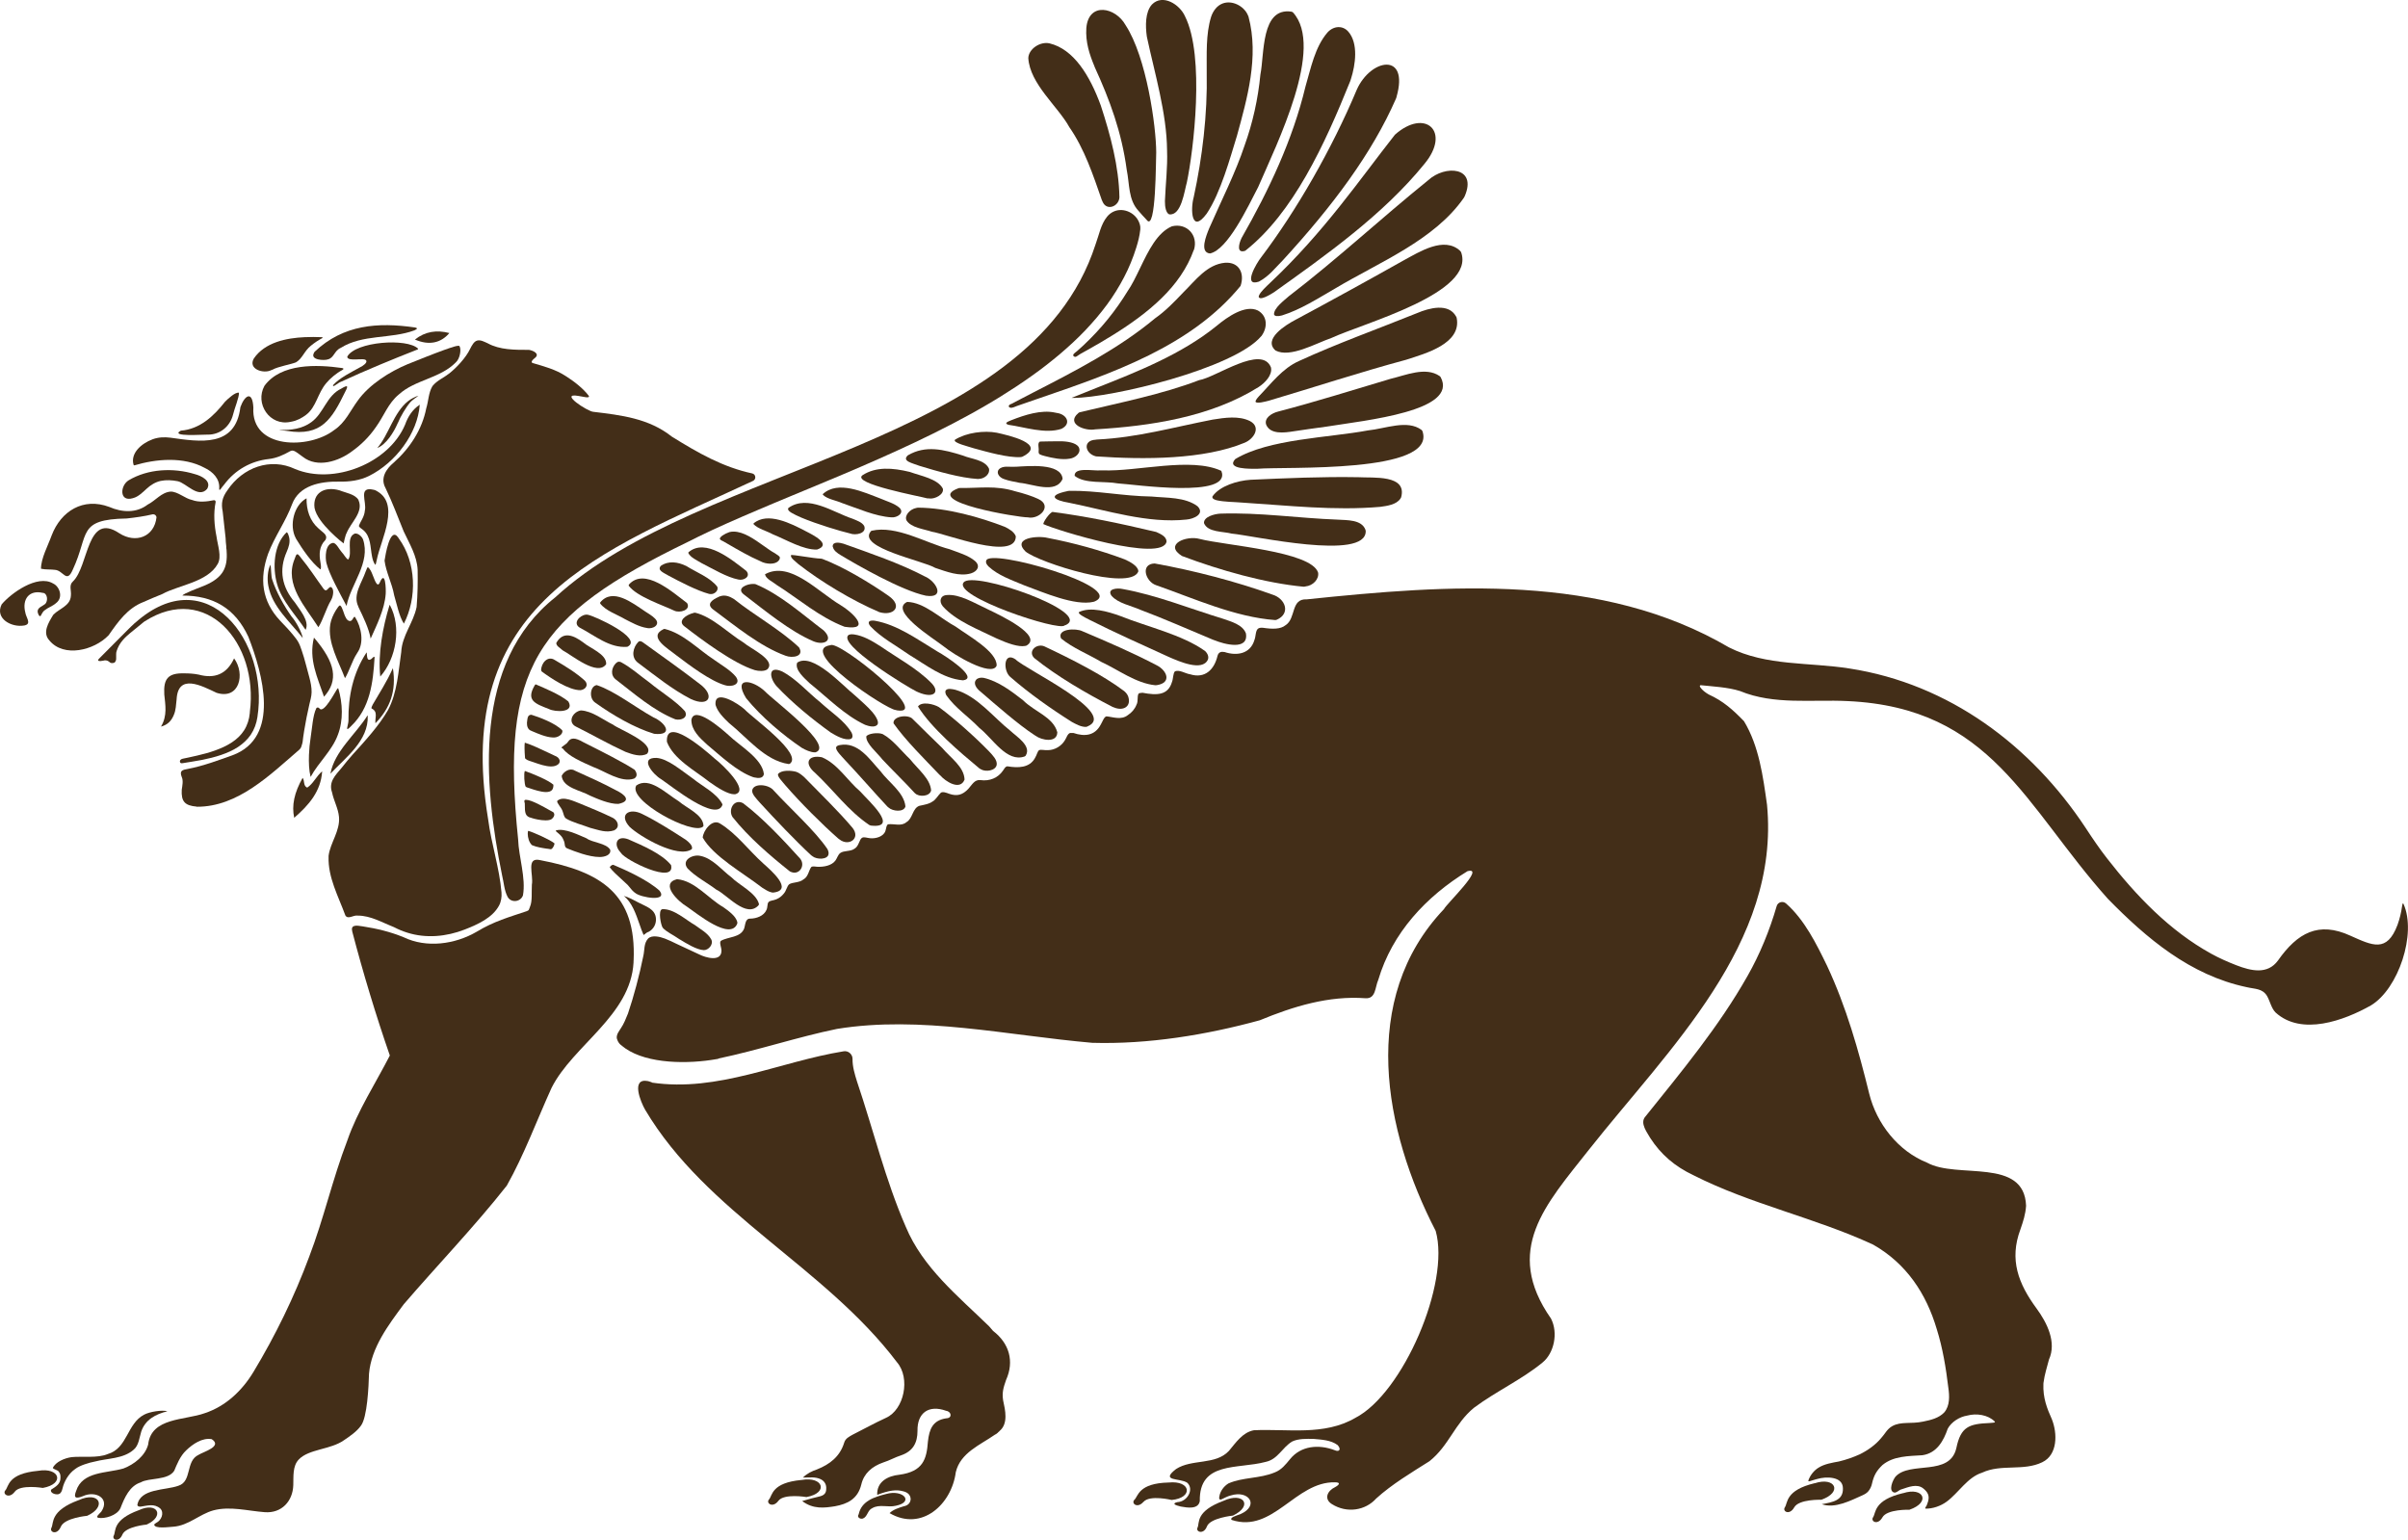 <svg viewBox="0 0 337.7 215.96" xmlns="http://www.w3.org/2000/svg" data-name="Layer 2" id="Layer_2">
  <defs>
    <style>
      .cls-1 {
        fill: #432e18;
      }
    </style>
  </defs>
  <g data-name="Layer 1" id="Layer_1-2">
    <g>
      <g>
        <path d="M124.62,113.27c.53.5,2.11.71,2.36-.16-.19-1.97-2.37-3.4-3.5-4.94-1.56-1.7-3.13-4.16-5.71-3.67-.32.06-.51.18-.52.37-.02.43.76,1.18,1.26,1.74,1.88,1.99,4.16,4.62,5.94,6.52l.17.14Z" class="cls-1"></path>
        <path d="M95.34,131.76c.9.55,2.36,1.46,3.36,1.5.64.02,1.43-.81,1.03-1.53-.49-.89-1.52-1.41-2.31-2.01-1.13-.61-2.94-2.32-4.56-2.2-.6.16-.18,2.24.08,2.6.5.58,1.54,1.04,2.17,1.5l.23.15Z" class="cls-1"></path>
        <path d="M183.07,82.25c1.06-.09,1.95-1.03,1.78-1.95-.98-3-13.06-3.79-16.6-4.71-1.85-.53-5.09.76-2.49,2.39,5.32,2.01,11.69,3.81,17.06,4.31l.25-.03Z" class="cls-1"></path>
        <path d="M153.5,9.36c2.16,4.71,3.8,9.18,4.51,14.43.42,2.09.21,4.22,1.65,5.78.33.41.84.93,1.14,1.26,1.36,1.9,1.29-8.73,1.35-9.46-.01-3.63-1.35-13.35-4.3-17.85-1.4-2.52-5.17-3.29-5.5.39-.14,2.01.47,3.77,1.07,5.23l.09.22Z" class="cls-1"></path>
        <path d="M160.86,5.26c1.06,4.97,2.77,10.63,2.81,15.83.09,2.41-.21,4.72-.3,7.12-.01.85.16,1.65.59,1.85,1.72.25,2.14-3.29,2.49-4.5.91-4.34,2.57-17.67-.27-23.29-.73-1.64-3.12-3.18-4.63-1.64-.97,1.07-.91,3.06-.73,4.4l.04.23Z" class="cls-1"></path>
        <path d="M154.62,28.28c.58,1.37,2.29.68,2.37-.6-.08-4.33-1.25-8.71-2.61-12.87-1.55-4.25-3.82-7.92-7.2-8.73-1.31-.29-2.92.78-2.97,2.06.21,3.63,4.18,6.81,5.75,9.69,2.13,3.05,3.35,6.75,4.56,10.23l.1.21Z" class="cls-1"></path>
        <path d="M174.99,2.1c-.54-1.25-2.19-2.12-3.53-1.61-.78.29-1.33,1.03-1.61,1.86-.77,2.49-.6,5.26-.62,7.87.12,5.81-.62,11.89-1.82,17.42-.47,1.69-.36,5.27,1.83,2.31,1.97-2.97,3.27-7.8,4.23-10.9,1.41-5.15,3.13-11.08,1.62-16.72l-.1-.23Z" class="cls-1"></path>
        <path d="M137.55,107.89c.65.41,2.08.23,2.23-.63.09-.69-.6-1.36-1.07-1.87-1.95-2.02-4.85-4.6-7.03-6.21-.72-.44-2.43-.84-2.94-.09,1.87,3.03,5.89,6.42,8.62,8.69l.19.11Z" class="cls-1"></path>
        <path d="M110.96,122.3c1.11.47,2.05-.88,1.25-1.88-2.4-2.65-5.2-5.65-8-7.77-1.24-.66-2.13.86-1.49,1.93,2.28,2.87,5.28,5.43,8.04,7.63l.19.09Z" class="cls-1"></path>
        <path d="M113.92,120.08c.66.52,2.14.49,2.27-.26.05-.23-.02-.49-.16-.75-1.73-2.56-5.2-5.66-7.52-8.19-.67-.87-2.79-1.1-3.02-.05-.09.51.57,1.18,1.12,1.8,2.14,2.34,4.96,5.3,7.15,7.33l.18.12Z" class="cls-1"></path>
        <path d="M117.74,117.74c1.28,1.01,3-.13,1.82-1.63-2.02-2.39-4.51-4.79-6.78-7.12-.33-.29-.71-.61-1.12-.74-.72-.2-2.09-.28-2.55.32-.1.34.56,1,1.07,1.62,2.11,2.43,5.07,5.39,7.38,7.42l.18.13Z" class="cls-1"></path>
        <path d="M106.44,126.81c-.36-1.58-2.91-2.75-3.87-3.77-1.29-.94-2.62-2.67-4.36-3-1.05-.25-2.72.6-1.77,1.78,1.14,1.18,2.78,2.01,3.99,2.94,1.55.72,4.23,4.11,5.96,2.2l.05-.15Z" class="cls-1"></path>
        <path d="M108.41,125.19c3.01-.32-.37-3.18-1.34-4.06-2.05-1.83-3.77-4.22-6.11-5.64-1.14-.68-2.36,1.07-2.41,1.99,1.5,2.64,5.6,4.91,8.34,7.02.39.25.88.57,1.31.66l.21.03Z" class="cls-1"></path>
        <path d="M122.12,115.79c4.09.46-.37-3.52-1.48-4.78-1.8-1.53-3.16-3.87-5.37-4.8-2.02-.39-2.52.9-.96,2.19,2.6,2.44,4.66,5.33,7.6,7.31l.21.08Z" class="cls-1"></path>
        <path d="M143.85,105.97c.84-1.36-1.27-2.64-2.15-3.47-2.39-1.89-4.62-4.86-7.7-5.75-.44-.1-1.14-.27-1.38.1-.09.16-.04.39.09.66,1.32,1.86,3.05,2.93,4.64,4.59,1.84,1.42,3.84,4.91,6.36,3.99l.14-.11Z" class="cls-1"></path>
        <path d="M131.87,108.76c.69.82,2.78,2.19,3.4.58-.06-1.8-1.97-3.05-3.14-4.44-1.45-1.39-2.75-2.69-4.11-4.03-.57-.72-2.83-.46-2.71.58,1.65,2.36,4.49,5.16,6.41,7.18l.15.14Z" class="cls-1"></path>
        <path d="M103.41,129.35c-.21-.89-1.26-1.6-1.99-2.13-2.05-1.16-3.98-3.7-6.48-3.91-2.46.63.21,3.16,1.35,3.82,1.42.96,6.14,4.89,7.11,2.4v-.18Z" class="cls-1"></path>
        <path d="M128.33,111.26c.53.56,2.09.47,2.25-.41-.13-1.63-1.79-2.91-2.96-4.37-1.36-1.31-2.39-2.72-3.83-3.52-.71-.28-2.1-.06-2.3.33-.06,1.01,1.53,2.28,2.24,3.21,1.28,1.38,3.46,3.5,4.5,4.67l.1.1Z" class="cls-1"></path>
        <path d="M181.14,1.64c-4.32-.67-3.8,5.92-4.38,8.81-.33,3.44-1.09,6.82-2.2,9.9-1.28,3.87-3.28,7.78-4.98,11.67-.41,1-1.4,3.39.11,3.53,2.49-.53,5.29-6.49,6.75-9.3,2.62-6.07,9.39-19.64,4.87-24.53l-.17-.08Z" class="cls-1"></path>
        <path d="M164.07,92.21c1.29.55,4.53,2,5.32.32.16-.39,0-.85-.39-1.22-3.2-2.3-8.1-3.39-11.88-4.91-1.72-.62-4.18-1.35-5.81-.55-.15.24.62.65,1.5,1.09,3.35,1.7,7.84,3.71,11.06,5.18l.21.09Z" class="cls-1"></path>
        <path d="M201.89,52.74c-1.97-1.35-4.74-.11-6.87.39-4.98,1.49-10.86,3.32-15.76,4.59-.9.22-2.03.91-1.68,1.87.59,1.35,2.5,1.12,3.85.9,1.49-.23,3.02-.44,4.57-.65,5.58-.9,18.61-2.19,16.03-6.96l-.13-.13Z" class="cls-1"></path>
        <path d="M204.78,35.19c-2.25-2.1-5.71.13-7.95,1.34-4.92,2.77-10.33,5.74-15.16,8.33-1.37.72-4.59,2.71-2.79,4.3,2.04,1.08,5.61-.99,7.82-1.75,4.67-2.15,20.3-6.32,18.2-12.06l-.13-.16Z" class="cls-1"></path>
        <path d="M204.19,44.37c-1.05-1.9-3.76-1.18-5.45-.46-5.49,2.22-11.14,4.23-16.56,6.72-2.35,1.04-3.9,3.17-5.62,4.94-.35.39-.55.68-.46.81.21.25,1.34-.05,1.84-.18,6.38-1.89,12.78-4,19.25-5.74,2.72-.88,7.84-2.26,7.09-5.91l-.09-.19Z" class="cls-1"></path>
        <path d="M199.36,60.3c-1.99-1.49-5.09-.17-7.53.07-5.49,1.03-13.92,1.18-18.6,4.02-1.34,1.46,2.18,1.36,3.06,1.36,3.96-.34,25.3.72,23.19-5.3l-.12-.15Z" class="cls-1"></path>
        <path d="M176.51,41.57c.07.71,1.65-.26,2.11-.55,7.31-5.21,15.39-10.93,21.14-18.03,3.77-4.53.12-7.87-4.13-4.1-4.94,6.27-9.9,13.62-17.51,20.78-.52.51-1.33,1.22-1.56,1.78l-.03.13Z" class="cls-1"></path>
        <path d="M189.45,11.1c.65-2.02,1.07-5.01-.36-6.66-.78-.9-2.06-.83-2.92.11-1.78,2.07-2.33,5.02-3.09,7.59-1.79,7.47-5.13,14.54-8.96,21.24-.42.87-.71,2.21.52,1.79,6.74-5.32,11.13-14.88,14.73-23.82l.08-.26Z" class="cls-1"></path>
        <path d="M205.42,27.5c1.77-4.13-2.77-4.39-5.12-2.23-6.6,5.33-12.83,11.13-19.57,16.29-.68.61-2.08,1.64-2.06,2.53.07.28.53.31,1.12.15,2.6-.81,5.01-2.37,7.37-3.73,6.27-3.75,14-6.8,18.14-12.78l.12-.23Z" class="cls-1"></path>
        <path d="M195.85,13.59c1.81-6.33-3.62-5.39-5.57-1.02-3.48,8.3-8.46,16.97-13.41,23.51-.64.79-2.66,4.2-.32,3.42,1.47-.8,2.19-1.83,3.37-3.01,7.02-7.65,12.5-15,15.85-22.65l.09-.25Z" class="cls-1"></path>
        <path d="M196.49,69.78c.91-3.26-3.94-2.72-6-2.85-5.13-.09-10.16.14-15.1.36-1.85.12-4.31.85-5.35,2.33-.08.25.13.42.57.54,1.1.25,2.4.23,3.56.33,6.42.4,12.94,1.16,19.38.6.98-.13,2.29-.31,2.84-1.15l.09-.16Z" class="cls-1"></path>
        <path d="M156.25,99.23c1.24.52,2.45-.1,1.97-1.54-.1-.28-.3-.53-.55-.75-2.98-2.26-7.55-4.57-11.24-6.3-1.09-.42-2.32.71-1.39,1.65,3.14,2.53,7.15,4.88,10.99,6.86l.22.08Z" class="cls-1"></path>
        <path d="M145.27,103.22c.77.58,2.97,1.05,3.01-.51-.56-2.14-3.22-2.9-4.8-4.49-1.6-1.24-3.45-2.68-5.54-3.15-.42-.07-.82.02-1.04.26-.42.46-.05,1.16.58,1.65,2.21,1.9,5.31,4.63,7.61,6.13l.18.11Z" class="cls-1"></path>
        <path d="M162.26,96.09c2.12-.34,1.38-2.07-.04-2.78-3.37-1.76-6.81-3.25-10.43-4.78-.88-.45-3.61-.36-2.98,1.02,1.66,1.36,3.85,2.22,5.62,3.28,2.35,1.07,4.88,3.02,7.6,3.28l.24-.02Z" class="cls-1"></path>
        <path d="M170.3,89.79c1.37.57,4.83,1.5,4.43-.95-.46-1.25-2.09-1.66-3.25-2.07-4.46-1.35-9.29-3.31-14.04-4.16-.73-.17-2.26-.05-1.56.95.91,1.06,2.76,1.39,4.05,1.97,3.19,1.19,6.94,2.84,10.12,4.17l.26.1Z" class="cls-1"></path>
        <path d="M152.43,101.92c4.63-1.81-8.72-8.08-10.01-9.44-1.7-1.16-1.76,1.61-.74,2.46,2.59,2.27,5.67,4.44,8.63,6.31.61.33,1.26.69,1.92.7l.21-.02Z" class="cls-1"></path>
        <path d="M191.49,74.3c-.54-1.45-2.6-1.33-3.93-1.42-5.45-.2-10.94-1.03-16.42-.84-.84.04-2.36.45-2.29,1.33.51,1.31,2.68,1.15,3.88,1.47,2.96.26,18.86,3.89,18.8-.35l-.04-.19Z" class="cls-1"></path>
        <path d="M179.06,86.92c1.98-.87,1.23-2.99-.66-3.54-5.13-1.84-10.93-3.35-16.47-4.35-2.06.06-1.28,2.55.19,3.04,5.31,1.86,11.07,4.49,16.74,4.9l.2-.05Z" class="cls-1"></path>
      </g>
      <g>
        <path d="M86.16,116.44c.83-.43.49-1.36-.21-1.73-1.28-.63-3.45-1.54-4.52-1.97-.84-.31-2.5-1.18-3.29-.4-.07.31.61.92.77,1.47.18.48.17.78.49,1,.82.51,2.38.92,3.37,1.3,1.27.32,2.22.74,3.4.34Z" class="cls-1"></path>
        <path d="M128.51,71.24c-.93.18-1.7,1.08-1.38,1.75.65,1.03,2.38,1.19,3.52,1.58,1.98.28,11.77,4.16,11.81.66-.21-.62-.95-1.06-1.57-1.35-3.41-1.32-8.07-2.66-12.16-2.68l-.22.04Z" class="cls-1"></path>
        <path d="M100.82,83.7c-1.05.46-1.74,1.05-.84,1.76,3.16,2.34,6.65,5.24,10.22,6.52.91.35,2.65.11,1.85-1.19-2.63-2.49-6.27-4.49-9.1-6.76-.6-.38-1.26-.64-1.93-.41l-.21.07Z" class="cls-1"></path>
        <path d="M142.31,65.47c-.73.05-1.71-.22-2.25.39-.34.43,0,1.08.74,1.33.65.25,1.44.37,2.2.53,1.78.14,5.07,1.62,6.02-.56-.2-2.27-4.91-1.78-6.48-1.7h-.22Z" class="cls-1"></path>
        <path d="M115.13,78.35c-1.05-.02-4.02-.61-4.2-.49-.12.4.67.9,1.01,1.24,3.19,2.49,7.51,5.1,11.39,6.76,2,.59,3.37-.84,1.27-2.3-2.68-1.87-6.36-4.07-9.27-5.17l-.2-.04Z" class="cls-1"></path>
        <path d="M116.8,76.7c.11.53.64.89,1.13,1.18,2.04,1.23,8.46,4.95,11.92,5.67,2.82.42,1.43-2.07-.19-2.72-3.5-1.84-7.73-3.27-11.36-4.57-.54-.17-1.5-.32-1.52.33v.12Z" class="cls-1"></path>
        <path d="M134.43,68.47c-5.18,1.9,8.54,4.13,9.71,4.09,1.61.36,3.56-1.63,1.44-2.59-.78-.37-2-.77-3.22-1.07-2.76-.85-4.93-.42-7.68-.46l-.24.02Z" class="cls-1"></path>
        <path d="M122.11,74.54c-1.9,2.28,7.4,4.11,9.05,5.11,1.58.52,3.36,1.25,5.01.77.92-.29,1.36-1.04.56-1.74-.96-.81-2.39-1.2-3.56-1.65-3.35-.87-7.43-3.39-10.94-2.59l-.14.1Z" class="cls-1"></path>
        <path d="M147.97,57.87c-1.95-.43-4.27.33-6.13,1.06-.6.24-1.05.44-.42.65,2.27.31,5.13,1.32,7.43.57,1.47-.72.75-2.05-.63-2.23l-.25-.05Z" class="cls-1"></path>
        <path d="M145.66,63.37c-.02.36.23.42.89.6.99.26,2.38.56,3.47.36.81-.1,1.7-.86,1.24-1.66-.41-.59-1.6-.78-2.57-.78-1.03.02-1.97,0-2.85.04-.39.2-.11.91-.18,1.29v.16Z" class="cls-1"></path>
        <path d="M83.57,96.12c-.81.21-1.01,1.86-.05,2.46,2.33,1.67,5.42,3.5,8.22,4.34,2.77.29,1.62-1.56-.09-2.3-2.51-1.38-5.44-3.7-7.96-4.53l-.13.02Z" class="cls-1"></path>
        <path d="M110.53,71.34c-.12.36.75.77,1.86,1.26,2.18.92,5.5,1.91,6.82,2.22.76.31,2.38,0,1.99-1.04-.29-.54-1.08-.79-1.67-1.04-2.6-.84-6.23-3.45-8.96-1.5l-.05.1Z" class="cls-1"></path>
        <path d="M100.95,75.55c0,.11.16.24.44.35l.21.12.45.26c1.43.83,3.05,1.77,4.56,2.42.41.23.92.36,1.41.36.31,0,1.07-.06,1.32-.65.08-.3.01-.35-.37-.61-.09-.06-.18-.13-.29-.2-.46-.24-1-.63-1.58-1.04-1.32-.94-2.81-2-4.22-2-.2,0-.4.02-.59.07-.7.24-1.34.67-1.34.93Z" class="cls-1"></path>
        <path d="M105.69,73.53c.62.64,1.82.93,2.67,1.4,2.02.82,4.28,2.2,6.22,2.15,2.14-.72-.54-2.04-1.55-2.56-2.08-1.09-5.39-2.79-7.36-1.1l.02.11Z" class="cls-1"></path>
        <path d="M115.41,69.4c.61.61,1.78.76,2.69,1.16,2.19.75,4.67,1.87,6.91,2,.81.08,1.92-.63,1.09-1.38-.7-.59-1.72-.86-2.56-1.23-2.45-.93-6.01-2.62-8.15-.65l.02.1Z" class="cls-1"></path>
        <path d="M130.31,69.92c.82.1,2.13-.58,1.91-1.4-.73-1.37-3.06-1.76-4.63-2.33-2.43-.59-4.75-.76-6.63.46-1.62,1.19,8.27,3,9.09,3.25h.26Z" class="cls-1"></path>
        <path d="M84.16,84.63c.76,1.04,2.47,1.59,3.49,2.21.9.45,1.95,1.07,3.08,1.24.86.2,1.97-.48,1.13-1.32-.37-.39-.92-.69-1.38-1-1.83-1.23-4.58-3.38-6.31-1.26v.12Z" class="cls-1"></path>
        <path d="M88.17,82.15c1.14,1.54,4.79,2.73,6.39,3.5.74.37,2.37-.07,1.8-1.06-2.08-1.57-5.99-5.08-8.18-2.58v.13Z" class="cls-1"></path>
        <path d="M99.63,83.32c.53.06,1.17-.45.97-1.02-1-1.31-2.97-2.04-4.34-2.91-1.2-.58-2.48-.78-3.58-.03-.54.62.34.94,1.01,1.34,1.67.9,4.08,2.15,5.76,2.6l.19.02Z" class="cls-1"></path>
        <path d="M96.53,77.57c.31.62,1.17.99,1.86,1.41,1.6.81,3.53,1.98,5.15,2.3.75.19,1.8-.41,1.13-1.2-1.98-1.53-5.74-4.7-8.13-2.61v.11Z" class="cls-1"></path>
        <path d="M82.16,86.21c-.87.09-1.88,1.19-.86,1.82,2.14,1.11,4.17,2.89,6.67,2.69,2.41-1.15-4.74-4.42-5.6-4.51h-.21Z" class="cls-1"></path>
        <path d="M143.35,64.07c3.66-1.79-2.07-3.05-3.57-3.38-1.75-.33-4.23-.03-5.85.98-.38.43,1.88.95,2.69,1.22,1.95.53,4.73,1.33,6.53,1.22l.2-.04Z" class="cls-1"></path>
        <path d="M137.35,67.16c.79-.04,1.56-.76,1.33-1.47-.63-1.23-2.44-1.29-3.62-1.79-2.75-.87-5.26-1.49-7.74-.04-.89.82.63,1.09,1.64,1.48,2.48.76,5.75,1.7,8.17,1.84l.22-.02Z" class="cls-1"></path>
        <path d="M73.86,110.42c.12.04.26.08.4.13.67.23,1.6.54,2.31.54.38,0,.65-.09.82-.26.16-.16.23-.42.22-.77-.72-.65-2.86-1.52-4-1.93-.18.31-.07,1.88.11,2.2l.14.09Z" class="cls-1"></path>
        <path d="M78.01,90.23c.1.43.33.48.91.99,1.26.65,4.88,3.71,6.09,1.93.08-1.42-2.29-2.23-3.25-3.07-1.27-.93-2.75-1.62-3.72.05l-.03.1Z" class="cls-1"></path>
        <path d="M84.11,120.2c.65,0,1.64-.26,1.46-1.03-.58-.94-2.51-.98-3.31-1.59-.96-.39-3.06-1.49-4.29-1.11-.19.16.77.51,1.06,1.35.3.59,0,1.01.61,1.21.87.35,2.92,1.17,4.46,1.17Z" class="cls-1"></path>
        <path d="M74.69,102.58c.75.32,1.88.81,2.77.85.79.11,1.59-.51,1.38-1.01-.96-.99-3.2-1.83-4.31-2.17-.55,0-.55.46-.63,1.12-.02.46.13.97.59,1.12l.2.09Z" class="cls-1"></path>
        <path d="M75.02,96.07c-1.31,2.18.01,2.61,1.95,3.37.92.47,3.68.53,2.73-1.06-1.14-.96-3.35-1.87-4.58-2.4l-.1.09Z" class="cls-1"></path>
        <path d="M75.95,94.16c1.21.9,3.82,2.68,5.48,2.64.73-.11,1.15-.76.58-1.34-1.25-1.13-2.72-2.02-4.19-2.88-1.03-.69-1.94.47-1.93,1.43l.06.14Z" class="cls-1"></path>
        <path d="M73.63,106.35s.22.25.61.36c.18.06.37.13.57.19.8.28,1.71.6,2.48.6.44,0,.77-.11,1.02-.33.15-.13.21-.33.17-.54-.06-.27-.3-.5-.67-.63-.26-.12-.53-.25-.8-.38-1.08-.51-2.41-1.15-3.41-1.46-.06.29-.05,1.16.03,2.11v.06Z" class="cls-1"></path>
        <path d="M76.73,119.03c.18.03.35.05.51.08,0,0,0,0,0,0,.07,0,.14-.05.21-.12.19-.21.31-.55.31-.67h0s-.02-.05-.02-.05c-.64-.52-3-1.57-3.67-1.74-.03.07-.06.19-.06.41,0,.51.18,1.22.6,1.6.68.29,1.48.4,2.13.5Z" class="cls-1"></path>
        <path d="M73.6,112.67v.11c0,1.24.04,1.75.95,1.94l.11.04c.35.11,1.16.3,1.85.3.34,0,.61-.05.79-.14.23-.15.41-.39.43-.61.02-.14-.03-.27-.13-.39-.1-.05-.28-.15-.53-.29-.83-.47-2.54-1.45-3.29-1.45-.06,0-.17,0-.21.06-.02.02-.07.12.02.41v.03Z" class="cls-1"></path>
        <path d="M107.3,80.61c.16.61,1.12,1.01,1.62,1.43,3.14,1.99,5.99,4.52,9.53,5.87,3.93.61,1.02-2.11-.57-3.04-3.2-1.89-7.06-6.22-10.56-4.35l-.03.09Z" class="cls-1"></path>
        <path d="M89.5,90.05c-.67.68-1.13,2.14.03,2.95,2.34,1.74,4.72,3.69,7.37,5.05,2.57,1.19,3.42-.51,1.22-2.13-2.46-1.9-5.45-4.02-8.02-5.87-.23-.13-.38-.16-.52-.07l-.08.07Z" class="cls-1"></path>
        <path d="M86.72,112.75c1.9-.39.93-1.31-.33-1.91-1.66-.91-4.04-1.98-5.78-2.76-.69-.44-1.58.16-1.84.74.18,1.7,2.69,2.03,3.95,2.76,1.05.46,2.74,1.21,4,1.17Z" class="cls-1"></path>
        <path d="M97.33,85.95c-1.1.26-2.39,1.14-1.32,1.92,2.36,1.83,6.89,5.22,9.85,6.12.55.15,1.3.19,1.74-.1,1.33-1.3-2.4-2.94-3.3-3.75-2.12-1.29-4.38-3.62-6.78-4.2h-.2Z" class="cls-1"></path>
        <path d="M105.7,81.9c-.85-.05-2.48.57-1.43,1.44,3.03,2.31,6.51,5.21,9.82,6.61,1.43.59,2.9-.08,1.42-1.53-3-2.26-6.1-5.07-9.58-6.5l-.22-.02Z" class="cls-1"></path>
        <path d="M93.06,88.24c-2.28,1.09.66,2.74,1.75,3.64,1.95,1.48,4.82,3.64,6.88,4.23.82.28,2.3-.07,1.52-1.18-.74-.93-2.11-1.7-3.06-2.39-2.28-1.49-4.29-3.67-6.93-4.33l-.17.02Z" class="cls-1"></path>
        <path d="M79.16,104.5c-.13.09-.41.28-.42.37,0,0,.03.04.15.1l.05.02.03.04c.77,1.03,2.59,1.82,4.19,2.53,1.67.59,3.93,2.27,5.77,1.64.51-.29.4-.81.07-1.24-1.61-1.05-4.56-2.54-6.51-3.52l-.73-.37c-.56-.32-.99-.48-1.33-.48-.32,0-.57.14-.75.42l-.11.14c-.06.1-.22.21-.4.34Z" class="cls-1"></path>
        <path d="M81.28,99.68c-1.1.33-1.65,1.7-.47,2.25,2.23,1.11,4.58,2.46,6.91,3.52.92.35,2.17.78,3.04.26,1.17-1.51-4.01-3.43-4.78-4.07-1.37-.67-2.92-1.92-4.51-2l-.2.04Z" class="cls-1"></path>
        <path d="M86.39,93c-.64.65-.84,1.71.02,2.34,2.54,1.95,5.22,4.32,8.3,5.55.87.2,1.84-.28,1.34-1.15-1.26-1.42-3.25-2.6-4.95-4-1.41-1.02-2.53-2.07-4.03-2.88-.23-.08-.4-.07-.56.05l-.11.1Z" class="cls-1"></path>
        <g>
          <path d="M159.91,32.24c-.09.85-.3,1.67-.56,2.49-.22.72-.48,1.42-.76,2.11s-.6,1.37-.95,2.04c-.35.67-.72,1.32-1.12,1.96-.4.65-.83,1.28-1.28,1.89-.46.62-.94,1.23-1.44,1.82-.51.6-1.04,1.19-1.58,1.76s-1.13,1.15-1.71,1.69c-.6.56-1.21,1.1-1.83,1.63s-1.29,1.06-1.95,1.58-1.36,1.03-2.05,1.52c-.7.5-1.42.99-2.14,1.47-.73.48-1.47.95-2.22,1.42s-1.52.92-2.29,1.37-1.56.89-2.35,1.32c-.8.43-1.6.86-2.41,1.28-.81.42-1.63.83-2.45,1.24-.82.41-1.65.81-2.48,1.2-.83.39-1.66.78-2.5,1.16-.83.38-1.67.76-2.51,1.13-.83.37-1.67.74-2.51,1.1-.83.36-1.66.72-2.5,1.07-.82.35-1.65.7-2.48,1.04-.81.34-1.63.68-2.45,1.02s-1.6.67-2.41,1c-.79.33-1.57.65-2.35.98s-1.53.64-2.29.97c-.74.31-1.48.63-2.22.95-.72.31-1.43.62-2.14.94-.69.31-1.37.62-2.05.93s-1.3.61-1.95.93c-.5.25-1.01.5-1.5.75-21.45,10.39-26.29,17.66-23.82,41.7.08,2.49,1.12,5.46.68,7.88-.33.95-1.7,1.1-2.17.17-.46-.89-.51-1.99-.76-3-2.65-13.03-4.09-29.79,7.46-38.97,20.47-18.85,66.53-20.96,75.76-49.47.52-1.4.73-2.81,1.63-3.92.5-.62,1.25-.97,2.04-.93.77.04,1.51.41,2.01,1,.25.29.43.64.54,1.01.06.22.09.41.07.63,0,.05,0,.11-.01.16Z" class="cls-1"></path>
          <path d="M119.4,103.59c.2-.15.21-.45.03-.83-1.04-1.74-2.86-2.83-4.4-4.27-1.72-1.37-3.36-3.27-5.31-4.3-2.04-.93-1.83.87-.84,2.02,2.25,2.4,5.03,4.67,7.64,6.54.78.47,1.96,1.14,2.79.89l.1-.06Z" class="cls-1"></path>
          <path d="M114.36,105.52c2.75-.87-5.94-7.33-7.11-8.58-1.65-1.56-4.54-2.14-2.61.99,2.12,2.61,5.18,5.19,7.81,6.96.52.31,1.23.61,1.75.63h.16Z" class="cls-1"></path>
          <path d="M110.74,107.14c1.99-1.35-5.23-6.46-6.32-7.65-.83-.77-4.3-2.99-4.07-.62.27.96,1.15,1.84,1.9,2.55,2.52,2.01,5.01,5.26,8.35,5.74l.15-.03Z" class="cls-1"></path>
          <path d="M105.8,109.04c.55.13,1.22.15,1.33-.47-.25-2.21-3.38-3.94-4.97-5.48-1.13-1.01-4.82-4.19-5.2-2.12,0,1.44,1.13,2.49,2.22,3.48,1.93,1.61,4.16,3.73,6.39,4.53l.24.07Z" class="cls-1"></path>
          <path d="M128.79,97.1c2.18.92,3.03-.03,1.88-1.25-2.02-2.08-4.8-3.55-7.18-5.2-1.24-.79-2.41-1.48-3.73-1.67-.3-.01-.36-.07-.75.07-1.67,1.27,8.28,7.34,9.53,7.94l.24.1Z" class="cls-1"></path>
          <path d="M135.13,95.4c2.13-.33-2.45-3.37-3.66-4.02-2.85-1.72-5.61-3.76-8.79-4.32-.65-.09-1.17.08-.62.77,1.5,1.6,3.62,2.72,5.48,4.03,2.34,1.41,4.7,3.3,7.43,3.55h.16Z" class="cls-1"></path>
          <path d="M123.05,101.62c.3-.39-.34-1.32-.7-1.74-.73-.84-1.57-1.54-2.41-2.31-1.85-1.48-5.97-6.09-8.14-4.63-.39.99,1,2.17,1.73,2.87,2.61,2.11,4.92,4.5,7.79,5.85.53.2,1.29.39,1.67.04l.07-.09Z" class="cls-1"></path>
          <path d="M97.05,118.99c.07-.43-.49-.92-.89-1.22-2-1.29-4.13-2.65-6.15-3.63-1.76-.86-3.29.09-1.71,1.83,1.48,1.41,6.83,4.49,8.71,3.13l.04-.11Z" class="cls-1"></path>
          <path d="M87.08,119.62c.54.99,7.66,4.53,7.03,1.71-1.3-1.61-4.08-2.77-6.01-3.62-1.64-.6-2.05.71-1.17,1.73l.15.18Z" class="cls-1"></path>
          <path d="M101.28,112.73c-.82-1.51-2.75-2.43-4.08-3.51-1.72-1.21-3.56-2.82-5.14-2.92-2.49-.07-.45,2.35.65,2.98,1.38.91,7.73,6.1,8.61,3.6l-.04-.15Z" class="cls-1"></path>
          <path d="M103.12,111.39c2.02-.51-1.8-4.17-2.9-5-1.65-1.47-6.9-5.94-6.69-2.34.94,2.45,3.94,4.02,5.97,5.63,1.26.9,2.61,1.72,3.46,1.72h.17Z" class="cls-1"></path>
          <path d="M98.66,115.84c-.05-1.6-2.35-2.48-3.47-3.46-1.84-1.13-4.12-3.49-5.96-2.21-1.24,2.11,7.96,7.03,9.36,5.77l.06-.1Z" class="cls-1"></path>
          <path d="M125.84,99.64c4.88.73-8.17-9.88-9.38-9.15-4.73.68,7.78,8.98,9.14,9.09l.24.06Z" class="cls-1"></path>
          <path d="M151.21,57.95c-1.77,1.52.98,2.55,2.38,2.27,7.65-.46,16.12-1.68,22.91-5.93.92-.59,1.98-1.71,1.74-2.76-1.29-3.25-7.7,1.4-10.08,1.79-5.08,1.96-11.14,3.16-16.77,4.51l-.18.11Z" class="cls-1"></path>
          <path d="M176.9,47.14c.9-1.23.86-2.82-.49-3.59-1.74-.85-4.22.84-5.83,2.19-4.88,3.94-10.96,6.35-16.85,8.68-1.14.45-2.32.92-3.46,1.39.08,0,.16,0,.25,0,5.35,0,22.55-4.12,26.37-8.67Z" class="cls-1"></path>
          <path d="M139.77,93.33c.04-1.94-3.91-4.12-5.74-5.44-2.21-1.19-4.41-3.41-6.81-3.47-2.62,1.22,3.71,5.14,5.03,6.17,1.69,1.39,6.7,4.29,7.48,2.85l.04-.1Z" class="cls-1"></path>
          <path d="M149.47,87.66c3.85-1.81-13.05-7.71-14.33-5.97-1.57,1.94,13.47,6.94,14.17,6.02l.16-.05Z" class="cls-1"></path>
          <path d="M153.69,61.67c-1.93.08-1.52,1.98.02,2.34,6.75.47,15.15.46,20.85-1.92,1.27-.52,2.35-2.17.74-3.03-1.55-.78-3.53-.48-5.23-.21-5.5,1.07-10.58,2.52-16.14,2.79l-.24.02Z" class="cls-1"></path>
          <path d="M159.64,80.07c-.09-.71-1.17-1.29-1.92-1.62-3.4-1.28-7.23-2.33-10.81-3.01-1.36-.34-5.04-.02-3.09,1.91,1.88,1.56,14.61,5.6,15.81,2.83v-.12Z" class="cls-1"></path>
          <path d="M143.92,90.57c2.52-1.39-3.85-4.37-5.26-5.05-2.09-.97-4.09-2.23-5.9-2.06-.92.07-1.1.91-.53,1.59,1.85,2.07,5.08,3.28,7.57,4.51,1.51.68,3.03,1.21,3.95,1.04l.17-.04Z" class="cls-1"></path>
          <path d="M147.6,71.8c-.09.01-.42.25-.81.79-.34.47-.46.78-.48.91,1.74.85,16.8,5.49,17.29,2.44-.03-.72-.89-1.07-1.46-1.33-5.2-1.23-9.67-2.17-14.54-2.81Z" class="cls-1"></path>
          <path d="M149.71,68.88c-2.96.62-1.8,1.3.2,1.63,5.36,1.08,11.06,2.94,16.48,2.36.97-.07,2.64-.77,1.56-1.86-1.76-1.32-4.33-1.16-6.46-1.37-4.02-.06-7.69-.86-11.51-.8l-.27.03Z" class="cls-1"></path>
          <path d="M154.36,65.97c-.96.11-3.74-.51-3.65.77,1.44,1.16,4.23.71,6.06,1.06,2.13.11,16.08,2.19,14.51-1.76-4.26-1.98-11.82.13-16.66-.07h-.26Z" class="cls-1"></path>
          <path d="M153.53,84.35c4.53-1.98-14.87-7.56-15.22-5.71-.11.3.07.52.3.79,1.33,1.26,3.25,1.92,4.99,2.65,2.78,1.03,7.14,2.93,9.75,2.33l.18-.06Z" class="cls-1"></path>
          <path d="M167.44,35.06c.64-2.07-1.01-3.83-3.09-3.32-2.07.89-3.28,3.41-4.46,5.85-.59,1.22-1.14,2.37-1.8,3.32-.39.64-.8,1.26-1.23,1.87-.95,1.36-2,2.65-3.13,3.86-.57.61-1.16,1.2-1.76,1.77-.31.29-.62.57-.93.84-.17.15-.81.52-.4.76.18.1.32,0,.45-.09.14-.1.29-.2.44-.29.31-.17.61-.34.92-.51,1.24-.69,2.46-1.4,3.66-2.15,1.22-.76,2.42-1.56,3.57-2.42,1.14-.85,2.23-1.76,3.24-2.75.98-.96,1.89-2.01,2.66-3.15.76-1.12,1.39-2.33,1.84-3.6Z" class="cls-1"></path>
          <path d="M173.98,40.09c.6-1.77-.22-3.36-2.16-3.24-2.56.23-4.13,2.45-5.9,4.19-1.21,1.27-2.46,2.58-3.95,3.62-5.04,4.21-11.18,7.37-17.12,10.42-.53.27-1.05.55-1.58.82-.29.15-.58.31-.88.46-.15.08-.3.16-.45.24-.12.06-.3.11-.39.2-.04.04-.08.1-.08.16,0,.1.08.18.18.21.3.1.7-.14.97-.23.34-.12.67-.24,1.01-.35.61-.21,1.22-.42,1.82-.63,10.61-3.63,21.59-7.39,28.53-15.86Z" class="cls-1"></path>
          <path d="M85.51,121.64c.32.47,1.16,1.24,1.85,1.86.25.23.48.44.67.62l.06.07c.43.53.71.88,1.02,1.07.75.62,4.6,1.28,3.39-.33-1.62-1.49-4.74-2.9-6.5-3.64-.21,0-.42.21-.49.35Z" class="cls-1"></path>
          <path d="M87.47,125.65c1.15.89,1.71,2.53,2.22,3.99.19.55.37,1.07.57,1.5.06-.03.13-.09.19-.14.14-.12.31-.25.52-.31.67-.36,1.07-1.07,1.02-1.84-.07-1.37-1.44-1.72-2.42-2.25-.68-.36-1.49-.8-2.09-.94Z" class="cls-1"></path>
        </g>
      </g>
      <g>
        <path d="M50.09,91.59c1.04-1.43.57-3.65-.26-4.98-.17-.33-.31.25-.55.43-.29.19-.65-.09-.79-.43-.27-.42-.46-1.52-.79-1.69-.18-.04-.43.46-.6.68-.36.59-.67,1.29-.78,1.94-.41,2.62,1.19,5.25,2.06,7.58.54-.83,1.06-2.56,1.63-3.39l.09-.15Z" class="cls-1"></path>
        <path d="M51.38,91.55c-1.87,2.85-2.56,6.14-2.51,9.51.01.63-.63,1.85.39.76,2.63-2.52,3.06-6.04,3.27-9.59,0-.26-.21-.04-.44.19-.6.4-.61-.23-.66-.89h-.05Z" class="cls-1"></path>
        <path d="M44.03,89.43c-.77,3.05.5,5.6,1.41,8.29,2.05-2.28,1.64-4.74-1.41-8.29Z" class="cls-1"></path>
        <path d="M41.56,75.63c.87,1.42,2.08,3.22,3.36,4.23.18-.11.06-.72.02-.99-.2-1.12-.2-2.24.7-3.14.39-.73-.39-1.04-.95-1.59-1.26-1.09-1.72-2.63-1.7-4.25-1.79.94-2.46,3.83-1.51,5.59l.08.15Z" class="cls-1"></path>
        <path d="M52.39,68.69c-2.22-.51-.93,1.69-1.22,2.91-.08.96-.63,1.51-.84,2.16.04.23.43.41.63.6,1.06.91.96,2.39,1.21,3.66.08.42.19.84.45,1.19.11.01.15-.47.22-.69.56-2.86,3.49-8.05-.26-9.78l-.18-.05Z" class="cls-1"></path>
        <path d="M52.64,101.45c2.09-2.14,2.96-4.55,2.46-7.74-.87,1.96-1.91,3.51-2.82,5.1-.09.14-.23.5-.18.55.96.46.46,1.28.55,2.09Z" class="cls-1"></path>
        <path d="M50.3,85.21c.61,1.24,1.46,3.01,1.68,4.36.84-1.88,1.95-4.09,2.11-6.25.05-.66-.03-3.49-.83-1.62-.39.93-.84-.77-1.01-1.08-.15-.39-.32-.79-.64-1.07-.14,0-.23.44-.34.64-.53,1.56-1.81,3.2-1.03,4.86l.06.16Z" class="cls-1"></path>
        <path d="M55.83,75.37c-1.14-1.6-1.79,2.55-1.9,3.26.2,1.61,1.05,3.17,1.35,4.87.38,1.25.68,2.9,1.36,3.97,1.86-3.62,1.75-8.59-.72-11.96l-.09-.14Z" class="cls-1"></path>
        <path d="M54.62,84.89c-.95,3.12-1.63,6.79-1.29,10,2.25-2.54,3-6.96,1.35-10.02h-.06Z" class="cls-1"></path>
        <path d="M49.73,74.85c-1.26.55-.25,2.74-.89,3.62-.27-.03-.64-.78-.9-1.01-.38-.41-.73-1.24-1.2-1.32-1.18.12-1.14,2.11-.96,2.83.41,1.61,1.87,4.22,2.82,6.02.57-3.06,3.42-6.07,2.31-9.34-.16-.4-.64-.82-1.02-.82h-.16Z" class="cls-1"></path>
        <path d="M88.86,134.72c.41-9.35-4.58-12.46-13.1-14.08-2.05-.48-.91,2.05-1.17,3.44-.06,1.07.08,2.32-.26,3.09-.22.55-.11.47-.47.63-2.46.83-4.6,1.42-6.99,2.87-3.06,1.79-7.06,2.33-10.27.78-1.89-.77-3.73-1.21-5.72-1.52-.97-.17-1.72-.23-1.48.72,1.51,5.78,3.33,11.79,5.27,17.39-1.95,3.81-4.54,7.79-5.94,11.86-2.11,5.49-3.3,10.96-5.38,16.39-2.07,5.59-4.76,11.08-7.8,16.12-1.59,2.64-3.9,4.83-6.85,5.8-2.74,1-7.5.58-7.92,4.38-.41,1.59-1.96,2.8-3.46,3.37-2.35.69-5.77.38-6.65,3.17-.31.8-.23,1.19.96.71,1.78-.82,3.85.31,2.57,2.18-.39.43-.82.75-.41.86.85.17,2.62-.3,3.1-1.35.57-1.46,1.28-3.13,2.85-3.62,1.14-.68,3.83-.24,4.7-1.64.34-.82.82-2.06,1.67-2.85.9-.87,2.26-1.81,3.58-1.57,1.56,1.02-1.16,1.76-1.85,2.2-1.86.88-.87,3.74-2.84,4.34-1.79.65-5.35.35-5.74,2.7.04.17.21.24.47.22.94-.13,1.89-.47,2.75.27.59.61.14,1.67-.56,2-.14.09-.26.17-.3.25.08.65,2.11.32,2.67.3,2.14-.15,3.65-1.74,5.62-2.29,2.36-.63,4.86.08,7.22.25,2.36.18,3.94-1.54,4-3.81.04-1.16-.12-2.65.76-3.57,1.4-1.49,4.46-1.38,6.33-2.7.86-.58,1.8-1.22,2.39-2.04.9-1.17,1.09-5.53,1.14-7.3.32-3.67,2.73-6.85,4.88-9.75,4.57-5.32,10.01-10.99,14.45-16.64,2.43-4.32,4.2-9.14,6.27-13.7,2.99-5.96,11.1-10.14,11.5-17.6v-.23Z" class="cls-1"></path>
        <path d="M40.92,59.13c.71-.13,1.42-.5,2.01-.95,1.44-1.1,1.6-3.01,2.83-4.45.52-.64,1.44-1.41,2.24-1.83.2-.12.25-.21,0-.28-3.59-.51-8.58-.68-10.91,2.49-1.38,2.48.72,5.71,3.68,5.05l.15-.03Z" class="cls-1"></path>
        <path d="M42.87,88.31c.57-1.22-.88-2.83-1.52-3.82-1.8-2.12-2.28-4.51-1.15-7.08.31-.72.52-1.36.34-2.1-.06-.21-.18-.65-.35-.65-1.81,1.73-1.99,4.95-1.33,7.26.66,2.36,2.64,4.37,3.98,6.4h.03Z" class="cls-1"></path>
        <path d="M50.27,70.11c-.5-.82-1.81-.99-2.66-1.34-2.1-.6-3.77.36-3.5,2.46.41,2.2,4.08,4.99,4.08,4.99,0,0,.24-1.19.43-1.48.56-1.43,2.38-2.9,1.67-4.56l-.03-.08Z" class="cls-1"></path>
        <path d="M46.49,84.05c.22-.41.46-1.54-.14-1.73-.38.12-.54.81-.96.28-1.14-1.55-1.99-2.92-3.19-4.37-.55-.76-.61-.62-.9.21-1.45,3.57,1.55,6.7,3.35,9.53.65-1,1.11-2.7,1.76-3.76l.07-.15Z" class="cls-1"></path>
        <path d="M40.88,86.46c-1.03-1.44-2.16-3.47-2.7-5.16-.17-.41-.15-1.74-.25-2.1-.41.75-.48,2.07-.3,2.97.55,2.96,3.07,5.05,4.83,7.32-.13-.8-.96-2.33-1.54-2.98l-.04-.05Z" class="cls-1"></path>
        <path d="M24.36,100.31c.32-.68.32-1.5.41-2.23.2-3.67,3.49-1.91,5.6-.91,3.22,1.02,4.05-2.66,2.46-4.83-1.05,2.28-2.78,2.87-4.96,2.28-.68-.14-1.37-.18-2.05-.18-2.23-.05-2.91.73-2.78,2.96.14,1.46.46,2.96-.46,4.51,1-.27,1.46-.86,1.78-1.59Z" class="cls-1"></path>
        <path d="M27.59,113.15c5.78.04,10.33-4.52,14.39-8.01.27-.23.32-.55.41-.86.08-.28.08-.6.13-.89.05-.31.09-.61.14-.92.1-.61.21-1.22.33-1.83.12-.61.25-1.21.39-1.82.13-.57.31-1.14.32-1.72.02-.68-.14-1.42-.31-2.07-.15-.57-.31-1.14-.46-1.72-.1-.36-.2-.73-.3-1.09-.1-.35-.21-.68-.33-1.03-.13-.39-.27-.78-.47-1.14-.2-.36-.47-.68-.72-.99-.56-.69-1.17-1.32-1.78-1.96-2.64-2.78-2.96-5.97-1.73-9.43.91-2.41,2.46-4.51,3.37-6.97.99-2.62,3.94-3.2,6.6-3.15,1.44.03,2.9-.16,4.19-.8,3.72-1.86,6.81-5.95,7.11-9.99-1.05.68-1.68,1.73-2.05,2.78-2.29,5.46-10.04,8.5-15.44,6.24-3.46-1.64-7.33-.23-9.47,2.96-.77,1.05-.91,1.87-.68,3,0,0,.23,2.09.41,3.73,0,.36.05.73.09,1.14v.23c.05.23.05.41.05.45.18,2.41-.59,3.73-2.96,4.78-.87.36-3.14,1.18-3.23,1.46,4.33,0,7.38,1.78,9.24,5.78,2.01,5.15,4.55,14.11-2.23,16.62-2.05.73-4.1,1.5-6.24,1.91-.77.14-1.23.23-.87,1.14.23.5.09,1.18,0,1.78-.09,1.64.41,2.23,2.09,2.37Z" class="cls-1"></path>
        <path d="M5.89,79.79c.46.11,1.27.06,1.79.13,1.21.06,1.66,2,2.53-.03,2.34-5.01.58-7.04,7.55-7.17,0,0,.01,0,.02,0,1.24-.14,2.43-.3,3.65-.59.26-.02.48.15.52.41-.3,2.78-2.94,3.72-5.22,2.25-4.59-3.07-4.26,4.62-6.5,6.76-.61.54-.19,1.27-.29,2.03-.09,1.41-1.65,1.79-2.45,2.63-.01.01-.03.03-.04.05-.65,1.07-1.54,2.48-.52,3.57,2.01,2.44,6.26,1.39,8.28-.71.01-.01.02-.02.03-.03,1.32-1.89,2.64-3.79,4.89-4.66.64-.28,1.85-.81,2.65-1.12,2.15-1.21,6.33-1.64,7.75-4.21.59-1.01,0-2.61-.16-3.81-.32-1.61-.45-3.26-.13-4.87.03-.16-.1-.29-.26-.26-.93.19-2.09.33-3.03-.03-1.01-.2-2.01-1.19-3.02-1.18-1.3.1-2.11,1.27-3.23,1.83-1.58,1.21-3.59,1.1-5.38.32-3.66-1.37-6.77.59-8.07,3.98-.51,1.43-1.51,3.24-1.5,4.69l.13.02Z" class="cls-1"></path>
        <path d="M45.17,108.19c-.82.68-1.23,1.73-2.09,2.28-.59-.27-.32-.96-.64-1.37-1.18,2.09-1.55,3.87-1.18,5.6,2.05-1.78,3.73-3.69,3.92-6.51Z" class="cls-1"></path>
        <path d="M10.58,206.01c.59-.47,1.96-.88,2.72-1.02,1.83-.48,3.98-.37,5.44-1.66.73-.58.82-1.78,1.07-2.55.56-1.67,2.04-2.45,3.67-2.84-.75-.22-2.5.06-3.26.47-2.43,1.25-2.32,4.73-5.12,5.53-1.37.6-3.67.28-5.06.43-.98.14-2.24.66-2.63,1.51.05.19.73.31.83.53.16.21.26.4.24.85.01.91-.68,1.25-1.32,1.68-.17.56.86.76,1.13.59.28-.11.39-.43.47-.75.23-1,.85-2.07,1.71-2.69l.09-.06Z" class="cls-1"></path>
        <path d="M47.35,96.54c-.31.39-1.94,3.65-2.55,2.82-.12-.16-.36-.19-.45,0-.48.98-.58,2.81-.78,4.05-.13.82-.21,1.64-.24,2.46-.04,1.08,0,2.2.23,3.1,1.13-2.08,3-3.67,3.82-5.9.79-2.03.68-4.46.06-6.52h-.08Z" class="cls-1"></path>
        <path d="M51.53,100.36c-1.65,2.64-4.61,4.99-5.19,8.15,2.12-2.26,5.37-4.62,5.23-8.12l-.05-.03Z" class="cls-1"></path>
        <path d="M38.24,51.84c.69-.41,2.7-.77,3.26-1.02.92-.53,1.18-1.62,2.11-2.34.51-.42,1.06-.78,1.57-1.05.12-.07.11-.11-.09-.14-.68-.04-1.61-.03-2.35,0-2.58.11-5.6.73-7.14,2.99-.86,1.5,1.38,2.19,2.45,1.63l.19-.07Z" class="cls-1"></path>
        <path d="M44.03,49.5c-.58,1.03,1.49,1.08,1.93.91.9-.2.9-1.22,1.83-1.62,3.07-1.93,7.01-1.23,10.31-2.45.2-.11.67-.28.11-.41-5.22-.76-10.07-.4-14.07,3.39l-.12.17Z" class="cls-1"></path>
        <path d="M29.17,60.96c1.69,0,3.09-1.14,3.51-2.8.18-.81.88-2.46.83-3.08-.52-.11-1.51.83-1.95,1.26-1.57,2.01-3.52,3.85-6.2,4.06-1.67.92,3.39.52,3.62.56h.2Z" class="cls-1"></path>
        <path d="M40.28,60.44c4.79.79,6.25-1.63,8.14-5.51.47-.88.32-.95-.55-.43-2.07.97-2.45,3.44-4.21,4.71-1.27.94-2.92,1.15-4.41,1.08-.31.01.63.1.86.13l.16.02Z" class="cls-1"></path>
        <path d="M58.64,48.91c-1.51-1.53-8.79-1.01-9.94,1.11,0,.79,2.41.08,2.64.53.25.31-.49.8-.82.95-1.32.74-2.88,1.49-3.8,2.5-.15.49.7-.34,1.13-.47,3.51-1.62,7.16-3.12,10.75-4.53l.04-.09Z" class="cls-1"></path>
        <path d="M18.8,65.28c3.07-.92,6.93-1.27,9.9.34,1.15.54,2.16,1.56,2.04,2.91,0,.54.36-.24.7-.57,1.53-2.06,3.78-3.31,6.25-3.58,1.08-.12,2.05-.56,3-1.1.13-.07.26-.1.42-.07.34.06.84.5,1.34.85,2.06,1.64,5.08.62,6.88-.74,1.25-.88,2.43-2.02,3.38-3.41,1.13-1.55,1.71-3.34,3.22-4.58,2.28-2.08,5.82-2.26,8.01-4.52.55-.49.78-1.77.51-2.24-.05-.25-1.27.2-2.18.52-1.69.61-3.47,1.34-5.13,2-2.46,1.03-5.37,2.83-6.99,5.13-.99,1.33-1.74,3.09-3.29,4.1-3.46,2.7-11.69,2.75-11.33-3.17-.13-2.43-1.23-1.7-1.82-.04-.69,5.7-5.65,4.86-9.81,4.28-.84-.11-1.7-.07-2.49.22-1.67.62-3.16,2.02-2.67,3.61l.08.04Z" class="cls-1"></path>
        <path d="M18.77,69.83c.62-.18,1.23-.76,1.79-1.28.56-.52,1.23-.94,1.98-1.1.78-.16,1.58-.11,2.37.04,1.2.24,2.91,2.5,4.14,1.08.65-1.12-.8-1.83-1.72-2.07-3.02-.93-6.58-.75-9.28.86-1.21.73-1.35,3.07.56,2.52l.15-.05Z" class="cls-1"></path>
        <path d="M3.54,87.69c.88-.23.1-1.12.01-1.78-.48-1.86.54-3.2,2.43-2.76.67,0,.82,1.15.33,1.58-.31.26-.95.46-1.02.91-.07.34.23.88.37.77.14-.07.22-.56.64-.84.44-.36,1.08-.55,1.57-.99,1.04-.79.49-2.33-.42-2.74-2.22-1.33-5.95,1.4-7.22,2.93-.98,2.01,1.4,3.26,3.14,2.96l.17-.03Z" class="cls-1"></path>
        <path d="M55.8,59.32c.35-.88,1.13-2.2,1.76-2.93.18-.21.94-.76,1.13-.89-.44.12-1.02.42-1.46.76-2.03,1.6-2.75,4.8-4.32,6.57,1.27-.47,2.36-2.31,2.83-3.4l.05-.11Z" class="cls-1"></path>
        <path d="M91.43,151.81c-.18-.05-.36-.14-.55-.18-2.47-.49-1.01,2.97-.41,4.01,8.61,14.52,25.17,22,35.33,35.43,1.91,2.23,1,6.65-1.55,7.79-1.59.73-3.14,1.59-4.69,2.37-.46.27-1,.5-1.18,1.14-.59,1.91-2,3.01-3.82,3.73-.68.23-1.37.55-1.96,1.14.96,0,1.73-.14,2.5.23.55.27.82.77.77,1.37,0,.64-.36.91-.96,1.05-.73.18-1.5.36-2.41.64,1.55,1.18,3.14.96,4.6.73,1.73-.32,3.19-1,3.69-3.05.36-1.55,1.5-2.55,3.1-3.1.87-.27,1.64-.73,2.5-1,1.68-.59,2.28-1.78,2.28-3.42-.05-2.55,1.59-3.69,4.01-2.82.77.11.89,1.03.05,1.05-1.91.27-2.41,1.5-2.6,3.28-.18,2.46-.68,4.19-4.01,4.64-1.59.16-3.18.96-3.1,2.82,1.68-.64,2.69-.77,3.64-.5.59.14,1,.46,1.05,1.05,0,.59-.41.96-.96,1.05-.73.23-1.46.45-2,.96,4.51,2.64,8.71-1.23,9.29-5.74.65-2.73,3.4-3.8,5.46-5.24.05-.05.09-.05.18-.09.09-.09.23-.18.23-.18.14-.18.23-.18.27-.27,1.25-1.03.79-2.95.5-4.28-.18-1.14.05-1.82.41-2.87,1.18-2.62.45-5.14-1.82-6.88-.18-.23-.36-.41-.55-.64-4.34-4.23-9.3-8.21-11.7-13.98-2.86-6.56-4.54-13.58-6.83-20.35-.32-1.03-.65-2.11-.63-3.17.01-.66-.59-1.19-1.24-1.08-9.01,1.46-17.63,5.77-26.91,4.39Z" class="cls-1"></path>
        <path d="M270.37,210.65c-.04.13-.11.38-.18.51-.05.12-.29.38-.16.43.97.04,2.15-.36,2.99-.99,1.65-1.22,2.91-3.42,4.95-4.05,2.68-1.26,5.79-.18,8.43-1.46,2.2-1.05,2.14-4.08,1.35-6.05-.66-1.47-1.27-2.98-1.18-4.96,0-.04,0-.09.01-.13.16-1.24.5-2.19.77-3.27,1.09-2.42-.26-5.14-1.74-7.16-2.55-3.47-3.86-6.84-2.26-11.11.39-1.14.7-2.05.79-3.29-.25-6.85-9.67-3.71-13.88-6.05-4.06-1.62-7.08-5.47-8.12-9.68-1.47-6-3.22-12.19-5.91-17.93-1.49-3.07-3.16-6.46-5.76-8.75-.45-.39-1.15-.19-1.31.38-.97,3.35-2.35,6.75-4.09,9.8-4,7.07-9.22,13.36-14.31,19.7-.87.93.33,2.36.66,3,1.51,2.34,3.46,4.01,6.09,5.25,8.03,4.07,16.97,5.93,25.11,9.69.03.02.07.03.1.05,4.61,2.63,7.42,6.83,8.9,11.86.83,2.64,1.29,5.48,1.61,8.15.18,1.21.23,2.56-.56,3.5-.77.81-1.88,1.07-2.96,1.29-1.69.37-3.11-.05-4.34.64-.77.44-.99,1.07-1.57,1.69-.8.96-1.87,1.71-2.98,2.26-.94.42-1.85.75-2.94,1.01-.92.17-2.02.34-2.85.87-.58.35-1.17,1.02-1.43,1.81-.05.21.4.02.63-.05.26-.1.43-.11.67-.19,1.14-.34,3.53-.39,3.55,1.3.07,1.76-1.47,1.96-2.96,2.25,1.86.66,4.12-.55,5.66-1.23.33-.15.64-.31.88-.6.26-.33.42-.68.5-1.06.25-1.11.61-1.78,1.46-2.6,1.55-1.28,3.61-1.25,5.61-1.38,2.03-.29,2.98-2.05,3.55-3.72.52-.96,1.66-1.67,2.73-1.84,1.29-.35,2.91-.12,3.86.83.17.18-.34.18-.69.21-2.93.12-4.07.53-4.69,3.51-.92,4.05-6.51,1.78-8.54,4.02-.41.53-1,1.96-.22,2.21.34.13.71-.37,1.11-.45.93-.3,2.13-.82,3.01-.11.66.53.88,1.04.69,1.76l-.03.13Z" class="cls-1"></path>
        <path d="M63.02,46.71c-1.78-.46-3.37-.23-4.83.91,1.96.86,3.64.5,4.83-.91Z" class="cls-1"></path>
        <path d="M62.88,52.46c-.57.47-1.59.91-2.18,1.63-.03.04-.06.08-.09.13-.52.91-.52,2.05-.83,3.04-.57,2.95-2.3,5.62-4.55,7.61-1.08.9-1.93,2.19-1.17,3.57.94,1.94,1.76,4.14,2.55,6.08.81,1.75,1.87,3.43,1.96,5.41.03,1.72,0,3.51-.14,5.14,0,.03,0,.06-.01.09-.45,2.2-2.04,3.98-2.15,6.29-.4,2.69-.55,5.69-1.85,8.13-1.26,2.2-3.27,4.39-4.97,6.26-.58.64-.97,1.15-1.53,1.84-.91,1.08-1.87,2-1.35,3.47.24,1.17.86,2.23.97,3.42.18,1.97-1.25,3.67-1.46,5.48,0,.04,0,.07,0,.11-.09,2.92,1.36,5.52,2.36,8.25.4.59,1.09-.1,1.76.01,1.8,0,3.42.98,5.14,1.66.58.3,1.19.55,1.81.74,2.62.82,5.45.55,8-.44,1.9-.74,3.9-1.66,4.82-3.34.31-.56.41-1.23.36-1.87-.29-3.48-1.42-6.75-1.88-10.3-5.02-30.53,15.69-37.41,37.15-47.42.48-.22.41-.93-.11-1.05-4.13-.89-7.56-2.86-11.27-5.16-3.23-2.57-7.12-3.01-11.01-3.48-.77-.03-4.91-2.72-2.1-2.23.6.08,1.64.4,1.47,0-.79-1.06-2.13-2.09-3.28-2.81-1.36-.89-3-1.34-4.63-1.81-.25-.15-.01-.43.34-.7.77-.6-.28-1.06-.83-1.14-1.96,0-4.09.02-5.8-.93-.44-.19-.95-.49-1.43-.38-.47.1-.77.68-1.02,1.17-.6,1.27-1.93,2.65-2.88,3.41l-.17.13Z" class="cls-1"></path>
        <path d="M160.37,210.64c.88-1.01,3.95-.26,3.95-.26,3.06-.3,2.72-2.77-.42-2.45-4.27.1-4.27,1.93-4.8,2.41-.52.49.39,1.31,1.27.29Z" class="cls-1"></path>
        <path d="M112.43,207.57c-4.28.39-4.1,2.21-4.58,2.73-.48.52.52,1.27,1.31.2.78-1.06,3.94-.53,3.94-.53,3.15-.58,2.35-2.93-.67-2.4Z" class="cls-1"></path>
        <path d="M5.34,206.29c-4.28.39-4.1,2.2-4.58,2.73-.48.52.52,1.27,1.31.2.78-1.06,3.94-.53,3.94-.53,3.15-.58,2.35-2.93-.67-2.4Z" class="cls-1"></path>
        <path d="M7.22,214.26c-.34.64.79,1.12,1.31-.13.52-1.25,3.69-1.53,3.69-1.53,2.81-1.26,1.75-3.53-1.18-2.2-4.05,1.48-3.48,3.22-3.82,3.86Z" class="cls-1"></path>
        <path d="M17.16,215.24c.48-1.15,3.39-1.41,3.39-1.41,2.59-1.14,1.58-3.25-1.08-2.02-3.73,1.36-3.19,2.96-3.51,3.55-.32.58.72,1.03,1.2-.12Z" class="cls-1"></path>
        <path d="M124.27,209.54c-1.68.43-3.45.98-3.85,2.85-.3.41.23.72.6.59.66-.26.63-1.16,1.3-1.45,1.01-.6,2.21-.07,3.31-.34,2.63-.54,1.01-2.33-1.36-1.65Z" class="cls-1"></path>
        <path d="M169.26,214.09c.46-1.2,3.65-1.52,3.65-1.52,2.9-1.4,1.45-3.36-1.3-2.08-4.02,1.48-3.35,3.14-3.66,3.75-.32.61.85,1.06,1.31-.15Z" class="cls-1"></path>
        <path d="M254.51,208.02c-4.14.98-3.78,2.78-4.19,3.37s.64,1.2,1.3.03c.66-1.18,3.79-1.07,3.79-1.07,3.05-1.05,1.98-3.26-.9-2.32Z" class="cls-1"></path>
        <path d="M266.88,209.42c-4.14.98-3.78,2.78-4.19,3.37-.41.59.64,1.2,1.3.03.66-1.18,3.79-1.07,3.79-1.07,3.05-1.05,1.98-3.26-.9-2.32Z" class="cls-1"></path>
        <path d="M100.72,148.47c5.61-1.17,11.23-3.05,16.66-4.16,11.72-1.9,23.86.91,35.79,1.95,7.86.23,16.02-1.11,23.5-3.16,4.7-1.94,9.68-3.48,14.85-3.09,1.44.07,1.3-1.51,1.77-2.58,1.96-6.61,6.71-11.69,12.51-15.24,2.61-.7-2.97,4.61-3.3,5.32-11.96,12.59-8.43,31.07-1.16,45.13,2.08,7.32-4.6,22.79-11.26,26.22-4.39,2.56-9.51,1.51-14.24,1.74-1.59.3-2.53,1.75-3.5,2.9-1.89,2.02-5.18,1.09-7.41,2.54-2.3,1.78.57,1.22,1.58,1.93.99.93-.02,2.66-1.39,2.71-.15.06-.46.07-.41.29.11.12.55.26.88.33.91.16,2.45.44,2.67-.76-.11-5.62,5.31-4.45,9.23-5.5,1.74-.37,2.31-2.02,3.74-2.87.89-.41,1.97-.37,2.96-.36,1.14.11,2.44.15,3.4.87.55.6.23,1.02-.43.71-2.22-.84-4.72-.63-6.25,1.27-.62.75-1.18,1.48-2.13,1.85-2.11.89-4.5.66-6.51,1.55-.65.4-1.13,1.07-1.26,1.78-.09.37,0,.58.33.43.33-.15.81-.42,1.24-.52,2.54-.81,4.09,1.4,1.39,2.61-.28.11-.6.19-.98.37-.29.14-.42.31-.25.45,5.79,1.9,8.93-5.4,14.48-5.28.78,0,.68.31.01.68-1.09.51-1.6,1.66-.44,2.38,2.1,1.32,4.7.9,6.21-.79,2.19-1.99,4.95-3.64,7.47-5.23,2.76-2.2,3.53-5.28,6.25-7.5,3.03-2.27,6.79-4,9.64-6.37,1.55-1.27,2.21-4.09,1.15-6.14-6.72-9.62-.77-15.96,5.34-23.7,11.18-14.14,26.81-28.88,24.96-48.35-.56-3.98-1.12-8.24-3.23-11.73-1.54-1.59-2.9-2.82-4.95-3.75-.42-.24-.92-.61-1.17-.99-.11-.17-.1-.28.04-.31,1.69.18,3.83.28,5.52.82,4.78,1.98,10.12,1.16,15.07,1.41,20.18.91,24.91,14.75,36.51,27.72,5.44,5.56,11.55,10.73,19.46,12.4,1.17.28,2.2.16,2.86,1.22.44.76.6,1.72,1.2,2.33,3.65,3.34,9.64,1.12,13.37-.98,3.87-2.31,6.45-10.09,4.58-14.24-.18-.41-.21.78-.45,1.64-.1.41-.23.85-.39,1.3-1.49,3.94-3.51,2.9-6.62,1.51-4.46-2.04-7.41-.4-10.14,3.48-1.46,2.01-3.77,1.47-5.84.67-1.21-.47-2.39-.99-3.53-1.62-5.82-3.21-10.52-8.12-14.62-13.39-1.07-1.37-2.04-2.81-2.99-4.26-7.63-11.55-19.15-20.2-33.11-22.35-5.65-.9-11.67-.32-16.9-2.96-17.83-10.45-39.41-8.8-59.22-6.74-2.28-.12-1.47,2.68-2.98,3.63-.69.57-1.83.56-3.14.36-.3-.03-.55,0-.71.12-.37.29-.3,1.07-.5,1.57-.57,1.98-2.48,2.28-4.19,1.71-.49-.09-.83,0-.99.52-.45,1.93-1.75,3.25-3.85,2.6-.68-.1-1.48-.67-2.11-.42-.29.24-.24,1.04-.43,1.5-.55,1.85-2.05,1.91-4.14,1.51-.11.02-.34.05-.46.06-.36.22-.07,1.1-.38,1.63-.23.59-.67,1.1-1.2,1.44-.93.75-2.11.26-3,.18-.36.07-.54.71-.84,1.21-.81,1.48-2.18,1.67-3.81,1.12-.11,0-.34,0-.45,0-.39.12-.51.71-.76,1.06-.46.77-1.4,1.34-2.33,1.35-.49.04-1-.12-1.24,0-.25.11-.32.65-.59,1.08-.77,1.44-2.4,1.43-3.87,1.19-.33.03-.41.31-.63.6-.69,1.02-1.87,1.52-3.19,1.33-.81-.07-1.11.61-1.68,1.24-.8.84-1.56,1.06-2.65.69-.47-.18-.92-.34-1.19-.16-.4.36-.71,1.01-1.21,1.26-.44.32-1.19.45-1.81.58-.98.35-.91,1.78-1.81,2.29-.73.63-1.73.19-2.57.3-.27.12-.25.58-.38.94-.28.8-1.37,1.1-2.16,1.01-.43-.04-.82-.21-1.09-.07-.43.22-.44,1.16-1.05,1.52-.55.45-1.52.25-2.03.63-.32.23-.43.72-.69,1.07-.54.71-1.63.89-2.49.86-.38-.04-.71-.1-.88.03-.35.43-.43,1.39-1.09,1.73-.58.51-1.55.37-2.02.7-.3.25-.39.89-.74,1.29-.28.35-.64.64-1.06.81-.42.18-.93.17-1.09.4-.2.21-.1.7-.29,1.09-.36.85-1.42,1.21-2.26,1.22-.74-.03-.68.86-.88,1.42-.53,1.27-2.23,1.1-3.26,1.7-.24.28.09.9.09,1.38-.01,1.64-2.27.95-3.08.54-.9-.41-2.3-1.07-3.3-1.54-.79-.36-.64-.34-1.55-.7-.73-.27-1.8-.53-2.35-.01-.64.7-.47,1.6-.69,2.5-.51,2.56-1.35,5.7-2.14,8.02-.26.66-.6,1.49-.98,2.04-.27.44-.65.87-.59,1.43.25.87.64.96,1.21,1.43,3.15,2.18,8.8,2.21,12.81,1.49l.22-.03Z" class="cls-1"></path>
        <path d="M36.1,100.58c-.13.88-.44,1.74-.94,2.48-.47.69-1.09,1.25-1.78,1.71-.73.48-1.54.83-2.36,1.11-.88.3-1.78.52-2.68.7s-1.83.3-2.74.46c-.11.02-.25.02-.32-.08-.04-.05-.05-.12-.05-.19.03-.28.28-.33.5-.38.21-.04.42-.09.63-.13.43-.09.87-.19,1.3-.29.87-.2,1.73-.43,2.57-.74.8-.29,1.58-.64,2.29-1.11.67-.44,1.27-1,1.7-1.67.47-.73.73-1.57.81-2.43,0-.06.01-.13.01-.19,1.24-9.66-6.12-18.2-14.76-12.68l-.04.03s-.03.03-.06.04c-.16.14-.64.52-2.01,1.64-.03.03-.07.07-.11.1-.41.34-.79.72-1.1,1.15-.18.25-.34.52-.46.81-.11.26-.22.55-.21.83,0,.2,0,.4,0,.59,0,.06,0,.12-.01.19-.01.05-.03.1-.05.15-.04.11-.11.23-.22.27-.07.02-.14.04-.21.05-.12.01-.24,0-.34-.06-.07-.04-.13-.11-.2-.16-.11-.09-.25-.14-.39-.16-.07,0-.14-.01-.21,0-.06,0-.12.04-.18.04-.03,0-.06,0-.08.01-.25.06-.42.06-.52.03-.27-.04,0-.31,0-.31l3.97-3.99s.95-.95.98-.95c.06-.06.1-.08.16-.13,10.04-8.9,18.77,2.67,17.11,13.25Z" class="cls-1"></path>
      </g>
    </g>
  </g>
</svg>